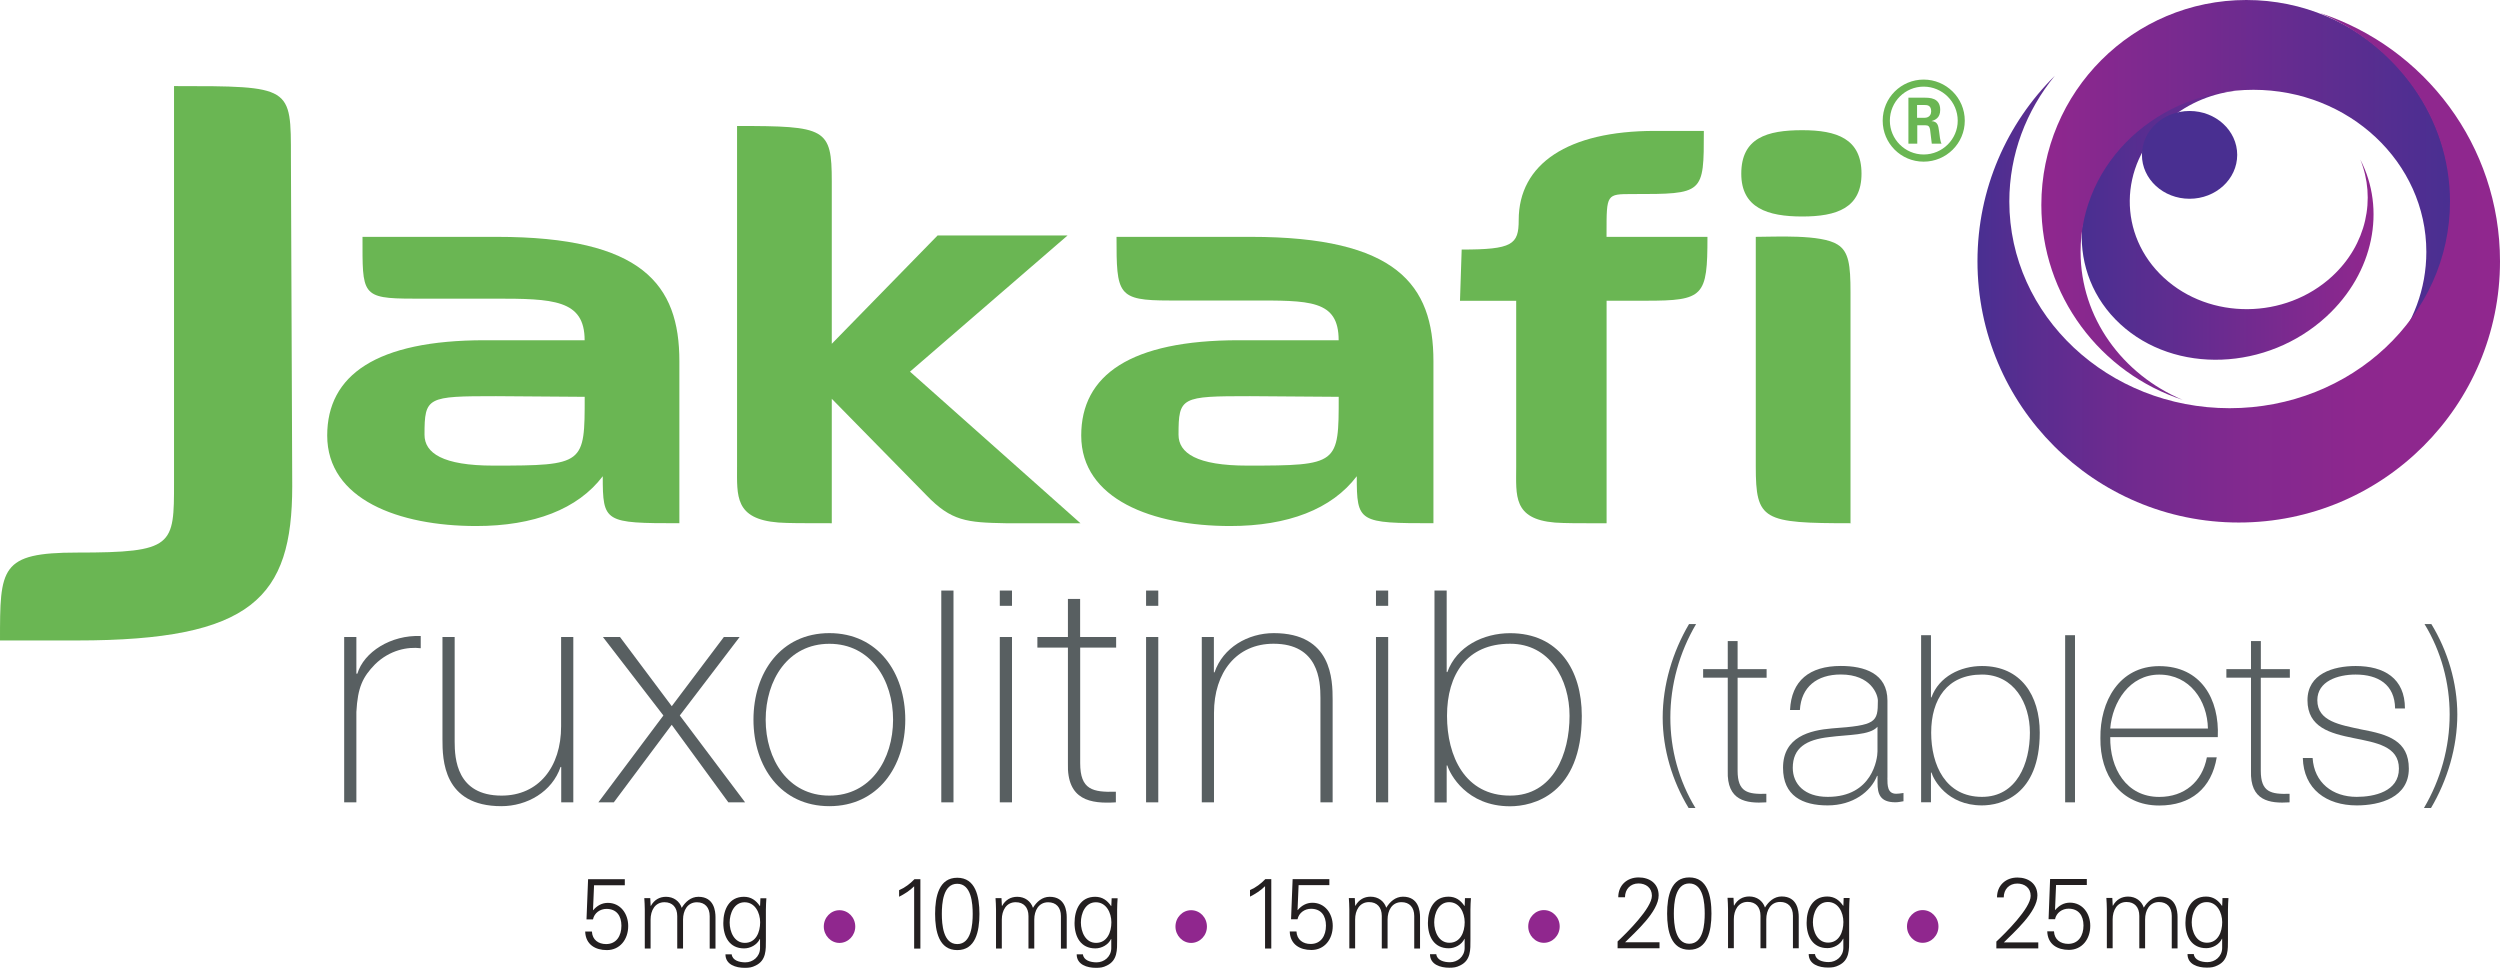 <?xml version="1.0" encoding="utf-8"?>
<!-- Generator: Adobe Illustrator 25.3.1, SVG Export Plug-In . SVG Version: 6.00 Build 0)  -->
<svg version="1.1" id="Layer_1" xmlns="http://www.w3.org/2000/svg" xmlns:xlink="http://www.w3.org/1999/xlink" x="0px" y="0px"
	 viewBox="0 0 456.82 176.85" style="enable-background:new 0 0 456.82 176.85;" xml:space="preserve">
<style type="text/css">
	.st0{fill:#231F20;}
	.st1{fill:#90278E;}
	.st2{fill:none;stroke:#696A6C;stroke-width:0.25;stroke-miterlimit:10;}
	.st3{fill:none;stroke:#6CB33F;stroke-width:0.25;stroke-miterlimit:10;}
	.st4{fill:#6AB653;}
	.st5{fill:url(#SVGID_1_);}
	.st6{fill:url(#SVGID_2_);}
	.st7{fill:url(#SVGID_3_);}
	.st8{fill:#492F91;}
	.st9{fill:#585F61;}
</style>
<g>
	<path class="st0" d="M107.46,160.66h6.71v1.1h-5.62l-0.19,4.52l0.03,0.04c0.69-0.82,1.59-1.34,2.68-1.34
		c2.29,0,3.72,1.96,3.72,4.23c0,2.44-1.5,4.4-3.91,4.4c-2.06,0-3.87-0.99-3.95-3.39h1.23c0.07,1.52,1.2,2.29,2.59,2.29
		c1.9,0,2.8-1.52,2.8-3.35s-0.9-3.08-2.73-3.08c-1.16,0-2.22,0.73-2.47,1.92h-1.18L107.46,160.66z"/>
	<path class="st0" d="M118.89,165.5l0.04,0.04c0.62-1.14,1.62-1.67,2.77-1.67c1.39,0,2.48,0.81,2.87,2.02
		c0.65-1.08,1.67-2.02,3.05-2.02c2.89,0,3.12,2.66,3.12,3.72v5.75h-1.06v-5.94c0-1.59-0.88-2.53-2.33-2.53
		c-1.74,0-2.54,1.52-2.54,3.17v5.29h-1.06v-5.94c0-1.59-0.88-2.53-2.33-2.53c-1.74,0-2.54,1.52-2.54,3.17v5.29h-1.06v-7.13
		c0-0.71-0.05-1.45-0.09-2.07h1.09L118.89,165.5z"/>
	<path class="st0" d="M138.95,164.14h1.09c-0.04,0.62-0.09,1.36-0.09,2.07v5.51c0,1.83,0.09,3.76-1.87,4.71
		c-0.7,0.35-1.18,0.42-2.01,0.42c-1.6,0-3.51-0.57-3.51-2.47h1.14c0.12,1.1,1.37,1.47,2.5,1.47c1.37,0,2.64-1.01,2.68-2.55v-1.72
		h-0.04c-0.51,1.08-1.73,1.72-2.87,1.72c-2.66,0-3.8-2.11-3.8-4.63c0-2.49,1.07-4.8,3.77-4.8c1.29,0,2.2,0.64,2.91,1.7l0.04-0.07
		L138.95,164.14z M136.06,164.87c-1.92,0-2.73,2.02-2.73,3.7c0,1.69,0.83,3.72,2.77,3.72c2.03,0,2.8-1.96,2.8-3.76
		C138.9,166.78,137.96,164.87,136.06,164.87z"/>
	<path class="st1" d="M153.39,172.3c-1.57,0-2.86-1.36-2.86-2.99c0-1.66,1.29-2.99,2.86-2.99c1.6,0,2.89,1.33,2.89,2.99
		C156.28,170.94,154.99,172.3,153.39,172.3z"/>
	<path class="st0" d="M164.29,162.66c1.04-0.44,2.01-1.17,2.8-2h1.09v12.68h-1.14v-11.39c-0.81,0.81-1.76,1.41-2.75,1.91V162.66z"/>
	<path class="st0" d="M178.97,167c0,3.22-0.72,6.61-4.05,6.61s-4.05-3.39-4.05-6.61c0-3.22,0.72-6.61,4.05-6.61
		S178.97,163.77,178.97,167z M172.1,167c0,1.89,0.23,5.51,2.82,5.51c2.59,0,2.82-3.63,2.82-5.51c0-1.89-0.23-5.51-2.82-5.51
		C172.32,161.48,172.1,165.11,172.1,167z"/>
	<path class="st0" d="M183.07,165.5l0.04,0.04c0.62-1.14,1.62-1.67,2.77-1.67c1.39,0,2.48,0.81,2.87,2.02
		c0.65-1.08,1.67-2.02,3.05-2.02c2.89,0,3.12,2.66,3.12,3.72v5.75h-1.06v-5.94c0-1.59-0.88-2.53-2.33-2.53
		c-1.74,0-2.54,1.52-2.54,3.17v5.29h-1.06v-5.94c0-1.59-0.88-2.53-2.33-2.53c-1.74,0-2.54,1.52-2.54,3.17v5.29h-1.06v-7.13
		c0-0.71-0.05-1.45-0.09-2.07h1.09L183.07,165.5z"/>
	<path class="st0" d="M203.13,164.14h1.09c-0.04,0.62-0.09,1.36-0.09,2.07v5.51c0,1.83,0.09,3.76-1.87,4.71
		c-0.7,0.35-1.18,0.42-2.01,0.42c-1.6,0-3.51-0.57-3.51-2.47h1.14c0.12,1.1,1.37,1.47,2.5,1.47c1.37,0,2.64-1.01,2.68-2.55v-1.72
		h-0.04c-0.51,1.08-1.73,1.72-2.87,1.72c-2.66,0-3.8-2.11-3.8-4.63c0-2.49,1.07-4.8,3.77-4.8c1.29,0,2.2,0.64,2.91,1.7l0.04-0.07
		L203.13,164.14z M200.24,164.87c-1.92,0-2.73,2.02-2.73,3.7c0,1.69,0.83,3.72,2.77,3.72c2.03,0,2.8-1.96,2.8-3.76
		C203.08,166.78,202.14,164.87,200.24,164.87z"/>
	<path class="st1" d="M217.65,172.3c-1.57,0-2.86-1.36-2.86-2.99c0-1.66,1.29-2.99,2.86-2.99c1.6,0,2.89,1.33,2.89,2.99
		C220.55,170.94,219.25,172.3,217.65,172.3z"/>
	<g>
		<path class="st0" d="M228.41,162.64c1.04-0.44,2.01-1.17,2.8-2h1.09v12.68h-1.14v-11.39c-0.81,0.81-1.76,1.41-2.75,1.91V162.64z"
			/>
		<path class="st0" d="M236.2,160.64h6.71v1.1h-5.62l-0.19,4.52l0.03,0.04c0.69-0.82,1.59-1.34,2.68-1.34
			c2.29,0,3.72,1.96,3.72,4.23c0,2.44-1.5,4.4-3.91,4.4c-2.06,0-3.88-0.99-3.95-3.39h1.23c0.07,1.52,1.2,2.29,2.59,2.29
			c1.9,0,2.8-1.52,2.8-3.35c0-1.83-0.9-3.08-2.73-3.08c-1.16,0-2.22,0.73-2.47,1.92h-1.18L236.2,160.64z"/>
		<path class="st0" d="M247.63,165.48l0.04,0.04c0.62-1.14,1.62-1.67,2.77-1.67c1.39,0,2.48,0.81,2.87,2.02
			c0.65-1.08,1.67-2.02,3.05-2.02c2.89,0,3.12,2.66,3.12,3.72v5.75h-1.06v-5.94c0-1.59-0.88-2.53-2.33-2.53
			c-1.74,0-2.54,1.52-2.54,3.17v5.29h-1.06v-5.94c0-1.59-0.88-2.53-2.33-2.53c-1.74,0-2.54,1.52-2.54,3.17v5.29h-1.06v-7.13
			c0-0.71-0.05-1.45-0.09-2.07h1.09L247.63,165.48z"/>
		<path class="st0" d="M267.69,164.12h1.09c-0.04,0.62-0.09,1.36-0.09,2.07v5.51c0,1.83,0.09,3.76-1.87,4.71
			c-0.7,0.35-1.18,0.42-2.01,0.42c-1.6,0-3.51-0.57-3.51-2.47h1.15c0.12,1.1,1.37,1.47,2.5,1.47c1.37,0,2.64-1.01,2.68-2.55v-1.72
			h-0.04c-0.51,1.08-1.73,1.72-2.87,1.72c-2.66,0-3.8-2.11-3.8-4.63c0-2.49,1.07-4.8,3.77-4.8c1.29,0,2.2,0.64,2.91,1.7l0.04-0.07
			L267.69,164.12z M264.8,164.85c-1.92,0-2.73,2.02-2.73,3.7c0,1.69,0.83,3.72,2.77,3.72c2.03,0,2.8-1.96,2.8-3.76
			C267.63,166.76,266.7,164.85,264.8,164.85z"/>
		<g>
			<path class="st0" d="M295.58,173.28v-1.25c1.59-1.48,6.27-6.08,6.27-8.35c0-1.48-1.13-2.25-2.45-2.25
				c-1.46,0-2.47,1.04-2.47,2.53h-1.23c0-2.23,1.62-3.63,3.73-3.63c1.96,0,3.65,1.08,3.65,3.28c0,2.97-4.25,6.69-6.13,8.57h6.29v1.1
				H295.58z"/>
			<path class="st0" d="M312.73,166.94c0,3.22-0.72,6.61-4.05,6.61c-3.33,0-4.05-3.39-4.05-6.61c0-3.22,0.72-6.61,4.05-6.61
				C312.01,160.33,312.73,163.72,312.73,166.94z M305.86,166.94c0,1.89,0.23,5.51,2.82,5.51c2.59,0,2.82-3.63,2.82-5.51
				c0-1.89-0.23-5.51-2.82-5.51C306.09,161.43,305.86,165.06,305.86,166.94z"/>
			<path class="st0" d="M316.83,165.44l0.04,0.04c0.62-1.14,1.62-1.67,2.77-1.67c1.39,0,2.48,0.81,2.87,2.02
				c0.65-1.08,1.67-2.02,3.05-2.02c2.89,0,3.12,2.66,3.12,3.72v5.75h-1.06v-5.94c0-1.59-0.88-2.53-2.33-2.53
				c-1.74,0-2.54,1.52-2.54,3.17v5.29h-1.06v-5.94c0-1.59-0.88-2.53-2.33-2.53c-1.74,0-2.54,1.52-2.54,3.17v5.29h-1.06v-7.13
				c0-0.71-0.05-1.45-0.09-2.07h1.09L316.83,165.44z"/>
			<path class="st0" d="M336.89,164.09h1.09c-0.04,0.62-0.09,1.36-0.09,2.07v5.51c0,1.83,0.09,3.76-1.87,4.71
				c-0.7,0.35-1.18,0.42-2.01,0.42c-1.6,0-3.51-0.57-3.51-2.47h1.15c0.12,1.1,1.37,1.47,2.5,1.47c1.37,0,2.64-1.01,2.68-2.55v-1.72
				h-0.04c-0.51,1.08-1.73,1.72-2.87,1.72c-2.66,0-3.8-2.11-3.8-4.63c0-2.49,1.07-4.8,3.77-4.8c1.29,0,2.2,0.64,2.91,1.7l0.04-0.07
				L336.89,164.09z M334,164.82c-1.92,0-2.73,2.02-2.73,3.7c0,1.69,0.83,3.72,2.77,3.72c2.03,0,2.8-1.96,2.8-3.76
				C336.84,166.72,335.91,164.82,334,164.82z"/>
		</g>
		<g>
			<path class="st0" d="M364.79,173.3v-1.25c1.59-1.48,6.27-6.08,6.27-8.35c0-1.48-1.13-2.25-2.45-2.25c-1.46,0-2.47,1.04-2.47,2.53
				h-1.23c0-2.23,1.62-3.63,3.73-3.63c1.96,0,3.65,1.08,3.65,3.28c0,2.97-4.25,6.69-6.13,8.57h6.29v1.1H364.79z"/>
			<path class="st0" d="M374.61,160.62h6.71v1.1h-5.62l-0.19,4.52l0.04,0.04c0.69-0.82,1.59-1.34,2.68-1.34
				c2.29,0,3.72,1.96,3.72,4.23c0,2.44-1.5,4.4-3.91,4.4c-2.06,0-3.88-0.99-3.95-3.39h1.23c0.07,1.52,1.2,2.29,2.59,2.29
				c1.9,0,2.8-1.52,2.8-3.35s-0.9-3.08-2.73-3.08c-1.16,0-2.22,0.73-2.47,1.92h-1.18L374.61,160.62z"/>
			<path class="st0" d="M386.05,165.46l0.04,0.04c0.62-1.14,1.62-1.67,2.77-1.67c1.39,0,2.48,0.81,2.87,2.02
				c0.65-1.08,1.67-2.02,3.05-2.02c2.89,0,3.12,2.66,3.12,3.72v5.75h-1.06v-5.94c0-1.59-0.88-2.53-2.33-2.53
				c-1.74,0-2.54,1.52-2.54,3.17v5.29h-1.06v-5.94c0-1.59-0.88-2.53-2.33-2.53c-1.74,0-2.54,1.52-2.54,3.17v5.29h-1.06v-7.13
				c0-0.71-0.05-1.45-0.09-2.07h1.09L386.05,165.46z"/>
			<path class="st0" d="M406.11,164.1h1.09c-0.04,0.62-0.09,1.36-0.09,2.07v5.51c0,1.83,0.09,3.76-1.87,4.71
				c-0.7,0.35-1.18,0.42-2.01,0.42c-1.6,0-3.51-0.57-3.51-2.47h1.15c0.12,1.1,1.37,1.47,2.5,1.47c1.37,0,2.64-1.01,2.68-2.55v-1.72
				h-0.04c-0.51,1.08-1.73,1.72-2.87,1.72c-2.66,0-3.8-2.11-3.8-4.63c0-2.49,1.07-4.8,3.77-4.8c1.29,0,2.2,0.64,2.91,1.7l0.04-0.07
				L406.11,164.1z M403.22,164.84c-1.92,0-2.73,2.02-2.73,3.7c0,1.69,0.83,3.72,2.77,3.72c2.03,0,2.8-1.96,2.8-3.76
				C406.05,166.74,405.12,164.84,403.22,164.84z"/>
		</g>
		<path class="st1" d="M282.11,172.28c-1.57,0-2.86-1.36-2.86-2.99c0-1.66,1.29-2.99,2.86-2.99c1.6,0,2.89,1.33,2.89,2.99
			C285,170.92,283.71,172.28,282.11,172.28z"/>
		<path class="st1" d="M351.32,172.28c-1.57,0-2.86-1.36-2.86-2.99c0-1.66,1.29-2.99,2.86-2.99c1.6,0,2.89,1.33,2.89,2.99
			C354.22,170.92,352.92,172.28,351.32,172.28z"/>
	</g>
</g>
<path class="st2" d="M453.17,172.78"/>
<path class="st3" d="M421.11,172.78"/>
<path class="st4" d="M110.14,87.02c-4.56,6.03-12.59,9.1-23.13,9.1c-14.16,0-27.22-4.87-27.22-16.54c0-11.03,8.97-17.41,28.79-17.41
	h18.25c0-7.44-5.77-7.6-16.47-7.6H75.52c-9.59,0-9.28-0.77-9.28-11.29h20.3h4.25c26.59,0,33.35,8.72,33.35,22.7v29.63
	C110.45,95.61,110.14,95.48,110.14,87.02z M90.63,72.39c-12.59,0-13.06,0.13-13.06,7.05c0,3.33,3.3,5.64,12.59,5.64
	c16.68,0,16.68-0.26,16.68-12.57L90.63,72.39z"/>
<g>
	<path class="st4" d="M152.14,95.61c-0.05,0-0.1,0-0.16,0l0,0H152.14z"/>
	<path class="st4" d="M166.28,67.91l28.79-24.88H178.4h-7.08l-19.33,19.79V33.15c0-9.75-1.1-10.13-17.31-10.13v62.2
		c0,5.39-0.47,9.62,7.55,10.26c1.87,0.13,4.36,0.13,9.76,0.13V72.87l17.28,17.61c4.56,4.75,7.39,5,14.47,5.13c2.52,0,4.88,0,13.69,0
		L166.28,67.91z"/>
</g>
<path class="st4" d="M247.92,87.02c-4.56,6.03-12.59,9.1-23.13,9.1c-14.16,0-27.22-4.87-27.22-16.54c0-11.03,8.97-17.41,28.79-17.41
	h18.25c0-7.44-5.35-7.26-16.05-7.26h-14.85c-9.56,0-9.69-1.11-9.69-11.63h20.3h4.25c26.59,0,33.36,8.72,33.36,22.7v29.63
	C248.23,95.61,247.92,95.48,247.92,87.02z M228.41,72.39c-12.59,0-13.06,0.13-13.06,7.05c0,3.33,3.3,5.64,12.59,5.64
	c16.68,0,16.68-0.26,16.68-12.57L228.41,72.39z"/>
<path class="st4" d="M329.32,39.56c-6.3,0-11.14-1.54-11.14-7.82c0-6.54,4.69-7.95,11.14-7.95c6.29,0,10.83,1.54,10.83,7.95
	C340.15,38.02,335.61,39.56,329.32,39.56z M338.29,95.61c-16.2,0-17.46-0.51-17.46-10.39V43.28c3.46,0,11.96-0.51,14.95,1.41
	c2.05,1.28,2.36,3.72,2.36,8.72v42.19H338.29z"/>
<g>
	<g>
		<path class="st4" d="M14.08,117.03H0c0-13.25,0-16.06,14.08-16.06c17.72,0,17.72-1.25,17.72-12.83V15.73
			c21.6,0,21.36,0,21.36,13.07l0.24,60.04C53.39,109.19,46.11,117.03,14.08,117.03z"/>
	</g>
</g>
<path class="st4" d="M293.56,42.51c0-7.05,0-7.05,4.72-7.05c13.06,0,13.06,0,13.06-11.54h-8.97c-15.89,0-24.86,6.03-24.86,16.29
	c0,4.49-1.13,5.39-10.42,5.39l-0.31,9.36h10.26h0.01v30.4c0,5.13-0.63,9.49,7.08,10.13c1.89,0.13,4.25,0.13,9.44,0.13V54.95h7.16
	c10.64,0,11.27-0.77,11.27-11.67h-18.44V42.51z"/>
<g>
	<path class="st4" d="M359.02,22.06c0,4.12-3.36,7.48-7.52,7.48c-4.16,0-7.48-3.36-7.48-7.48c0-4.23,3.4-7.52,7.48-7.52
		C355.58,14.54,359.02,17.83,359.02,22.06z M345.33,22.06c0,3.4,2.79,6.17,6.17,6.17c3.46,0,6.23-2.81,6.23-6.17
		c0-3.46-2.81-6.23-6.23-6.23C348.16,15.83,345.33,18.54,345.33,22.06z"/>
	<path class="st4" d="M348.71,17.85h2.89c0.99,0,2.93,0,2.93,2.22c0,1.54-0.99,1.86-1.58,2.06c1.15,0.08,1.23,0.83,1.38,1.9
		c0.08,0.67,0.2,1.82,0.44,2.22h-1.78c-0.04-0.4-0.32-2.53-0.32-2.65c-0.12-0.48-0.28-0.71-0.87-0.71h-1.46v3.36h-1.62V17.85z
		 M350.3,21.53h1.31c1.07,0,1.27-0.75,1.27-1.19c0-1.15-0.79-1.15-1.23-1.15h-1.35V21.53z"/>
</g>
<g>
	<linearGradient id="SVGID_1_" gradientUnits="userSpaceOnUse" x1="380.387" y1="41.185" x2="433.709" y2="41.185">
		<stop  offset="0" style="stop-color:#492F91"/>
		<stop  offset="1" style="stop-color:#90278E"/>
	</linearGradient>
	<path class="st5" d="M425.12,57.82c8.7-8.02,10.86-19.63,6.18-28.65c2.88,7.12,1.15,15.52-5.16,21.33
		c-8.56,7.89-22.33,8-30.74,0.25c-8.42-7.76-8.29-20.44,0.27-28.33c3.55-3.27,8-5.21,12.59-5.8c-6.86,0.23-13.83,2.88-19.28,7.9
		c-10.83,9.97-11.52,25.52-1.54,34.71C397.42,68.43,414.29,67.8,425.12,57.82z"/>
	<linearGradient id="SVGID_2_" gradientUnits="userSpaceOnUse" x1="373.009" y1="36.533" x2="447.939" y2="36.533">
		<stop  offset="0" style="stop-color:#90278E"/>
		<stop  offset="1" style="stop-color:#492F91"/>
	</linearGradient>
	<path class="st6" d="M373.01,37.46c0,16.62,10.84,30.71,25.83,35.61c-11-4.63-18.66-15-18.66-27.04
		c0-16.36,14.14-29.62,31.59-29.62c17.45,0,31.59,13.26,31.59,29.62c0,6.79-2.43,13.04-6.53,18.03c6.85-6.78,11.1-16.2,11.1-26.6
		C447.94,16.77,431.17,0,410.47,0C389.78,0,373.01,16.77,373.01,37.46z"/>
	<linearGradient id="SVGID_3_" gradientUnits="userSpaceOnUse" x1="361.332" y1="48.935" x2="456.822" y2="48.935">
		<stop  offset="0" style="stop-color:#492F91"/>
		<stop  offset="0.102" style="stop-color:#592D90"/>
		<stop  offset="0.299" style="stop-color:#712A8F"/>
		<stop  offset="0.508" style="stop-color:#82298F"/>
		<stop  offset="0.732" style="stop-color:#8D278E"/>
		<stop  offset="1" style="stop-color:#90278E"/>
	</linearGradient>
	<path class="st7" d="M456.82,47.75c0-21.18-13.81-39.14-32.92-45.38c14.02,5.91,23.78,19.12,23.78,34.46
		c0,20.85-18.02,37.76-40.26,37.76c-22.23,0-40.26-16.91-40.26-37.76c0-8.65,3.1-16.62,8.32-22.99
		c-8.73,8.65-14.14,20.64-14.14,33.9c0,26.37,21.38,47.74,47.75,47.74C435.44,95.49,456.82,74.12,456.82,47.75z"/>
	<path class="st8" d="M400.09,36.32c-4.8,0-8.7-3.59-8.7-8.02c0-4.43,3.9-8.02,8.7-8.02c4.81,0,8.71,3.59,8.71,8.02
		C408.8,32.73,404.9,36.32,400.09,36.32z"/>
</g>
<g>
	<path class="st9" d="M65.12,123.1h0.18c1.18-3.94,6.11-7.11,11.58-6.88v2.23c-2.35-0.29-5.64,0.29-8.35,2.94
		c-2.23,2.29-3.17,4.17-3.41,8.7v16.52h-2.23V116.4h2.23V123.1z"/>
	<path class="st9" d="M104.78,146.61h-2.23v-6.47h-0.12c-1.53,4.53-6.11,7.17-10.82,7.17c-10.64,0-10.76-8.52-10.76-12.23V116.4
		h2.23v19.1c0,3.12,0.35,9.88,8.58,9.88c6.76,0,10.87-5.23,10.87-12.64V116.4h2.23V146.61z"/>
	<path class="st9" d="M121.22,130.74l-11.05-14.34h3.12l9.46,12.64l9.52-12.64h2.88l-10.93,14.34l11.93,15.87h-3.06l-10.35-14.17
		l-10.58,14.17h-2.82L121.22,130.74z"/>
	<path class="st9" d="M151.55,115.69c8.88,0,13.87,7.23,13.87,15.81s-5,15.81-13.87,15.81c-8.88,0-13.87-7.23-13.87-15.81
		S142.67,115.69,151.55,115.69z M151.55,145.38c7.58,0,11.64-6.64,11.64-13.87c0-7.23-4.06-13.87-11.64-13.87
		c-7.58,0-11.64,6.64-11.64,13.87C139.91,138.73,143.97,145.38,151.55,145.38z"/>
	<path class="st9" d="M174.23,107.91v38.7H172v-38.7H174.23z"/>
	<path class="st9" d="M182.69,110.7v-2.79h2.23v2.79H182.69z M182.69,146.61V116.4h2.23v30.21H182.69z"/>
	<path class="st9" d="M203.96,118.34h-6.58v21.1c0,4.88,2.29,5.35,6.52,5.23v1.94c-4.58,0.29-8.99-0.35-8.76-7.17v-21.1h-5.58v-1.94
		h5.58v-6.96h2.23v6.96h6.58V118.34z"/>
	<path class="st9" d="M209.42,110.7v-2.79h2.23v2.79H209.42z M209.42,146.61V116.4h2.23v30.21H209.42z"/>
	<path class="st9" d="M219.58,116.4h2.23v6.46h0.12c1.53-4.53,6.11-7.17,10.82-7.17c10.64,0,10.76,8.52,10.76,12.23v18.69h-2.23
		v-19.1c0-3.12-0.35-9.88-8.58-9.88c-6.76,0-10.87,5.23-10.87,12.64v16.34h-2.23V116.4z"/>
	<path class="st9" d="M251.43,110.7v-2.79h2.23v2.79H251.43z M251.43,146.61V116.4h2.23v30.21H251.43z"/>
	<path class="st9" d="M262.12,107.91h2.23v14.9h0.12c1.7-4.7,6.58-7.11,11.46-7.11c8.88,0,13.11,6.7,13.11,15.11
		c0,14.4-8.93,16.52-13.11,16.52c-7.93,0-10.99-5.88-11.46-7.46h-0.12v6.76h-2.23V107.91z M286.8,130.8
		c0-6.7-3.64-13.17-10.87-13.17c-7.88,0-11.52,5.58-11.52,13.17c0,7.41,3.29,14.58,11.52,14.58
		C283.86,145.38,286.8,137.73,286.8,130.8z"/>
	<path class="st9" d="M308.56,147.65c-2.97-4.89-4.74-10.73-4.74-16.53c0-5.95,1.8-11.98,4.81-17.08h1.29
		c-3.05,5.18-4.7,11.09-4.7,17.08c0,5.8,1.54,11.53,4.59,16.53H308.56z"/>
	<path class="st9" d="M322.81,123.84h-5.3v17c0,3.93,1.85,4.31,5.25,4.21v1.56c-3.69,0.24-7.24-0.28-7.05-5.78v-17h-4.5v-1.56h4.5
		v-5.13h1.8v5.13h5.3V123.84z"/>
	<path class="st9" d="M344.88,142.11c0,1.42,0,2.93,1.61,2.93c0.33,0,0.76-0.05,1.33-0.14v1.51c-0.52,0.09-0.99,0.19-1.47,0.19
		c-2.84,0-3.27-1.56-3.27-3.55v-1.28h-0.09c-1.14,2.89-4.4,5.4-9.04,5.4c-4.59,0-8.14-1.75-8.14-6.87c0-5.68,4.92-6.86,8.95-7.2
		c8.05-0.57,8.38-1.09,8.38-5.07c0-1.09-1.23-4.78-6.77-4.78c-4.36,0-7.24,2.27-7.48,6.49h-1.8c0.24-5.35,3.55-8.05,9.28-8.05
		c4.26,0,8.52,1.32,8.52,6.34V142.11z M343.08,132.79c-1.42,1.61-5.3,1.42-8.81,1.89c-4.26,0.47-6.68,1.99-6.68,5.63
		c0,2.94,2.13,5.3,6.39,5.3c8.19,0,9.09-7.01,9.09-8.29V132.79z"/>
	<path class="st9" d="M351.04,116.07h1.8v11.36h0.09c1.37-3.79,5.3-5.73,9.23-5.73c7.15,0,10.56,5.4,10.56,12.17
		c0,11.6-7.2,13.3-10.56,13.3c-6.39,0-8.85-4.73-9.23-6.01h-0.09v5.44h-1.8V116.07z M370.92,133.87c0-5.4-2.93-10.61-8.76-10.61
		c-6.34,0-9.28,4.5-9.28,10.61c0,5.97,2.65,11.74,9.28,11.74C368.55,145.62,370.92,139.46,370.92,133.87z"/>
	<path class="st9" d="M379.16,116.07v30.54h-1.8v-30.54H379.16z"/>
	<path class="st9" d="M385.6,134.68c-0.09,5.73,2.93,10.94,8.95,10.94c4.59,0,7.86-2.75,8.71-7.24h1.8
		c-0.95,5.68-4.73,8.81-10.51,8.81c-7.1,0-10.84-5.59-10.75-12.31c-0.09-6.68,3.41-13.16,10.75-13.16c7.62,0,11.03,6.01,10.7,12.97
		H385.6z M403.45,133.12c-0.1-5.11-3.31-9.85-8.9-9.85c-5.4,0-8.57,5.02-8.95,9.85H403.45z"/>
	<path class="st9" d="M418.41,123.84h-5.3v17c0,3.93,1.85,4.31,5.26,4.21v1.56c-3.69,0.24-7.24-0.28-7.05-5.78v-17h-4.5v-1.56h4.5
		v-5.13h1.8v5.13h5.3V123.84z"/>
	<path class="st9" d="M422.58,138.51c0.28,4.5,3.64,7.1,8.05,7.1c3.17,0,7.72-0.95,7.72-5.16c0-4.12-4.17-4.74-8.33-5.59
		c-4.21-0.85-8.38-1.94-8.38-6.91c0-4.83,4.69-6.25,8.81-6.25c5.16,0,9,2.22,9,7.76h-1.8c-0.05-4.4-3.13-6.2-7.2-6.2
		c-3.31,0-7.01,1.23-7.01,4.69c0,3.88,4.17,4.5,8.1,5.35c4.83,0.9,8.62,2.04,8.62,7.15c0,5.26-5.25,6.72-9.52,6.72
		c-5.54,0-9.71-2.98-9.85-8.66H422.58z"/>
	<path class="st9" d="M444.28,114.04c2.98,4.88,4.74,10.73,4.74,16.53c0,5.95-1.8,11.98-4.81,17.08h-1.29
		c3.05-5.18,4.7-11.09,4.7-17.08c0-5.8-1.54-11.53-4.59-16.53H444.28z"/>
</g>
</svg>
